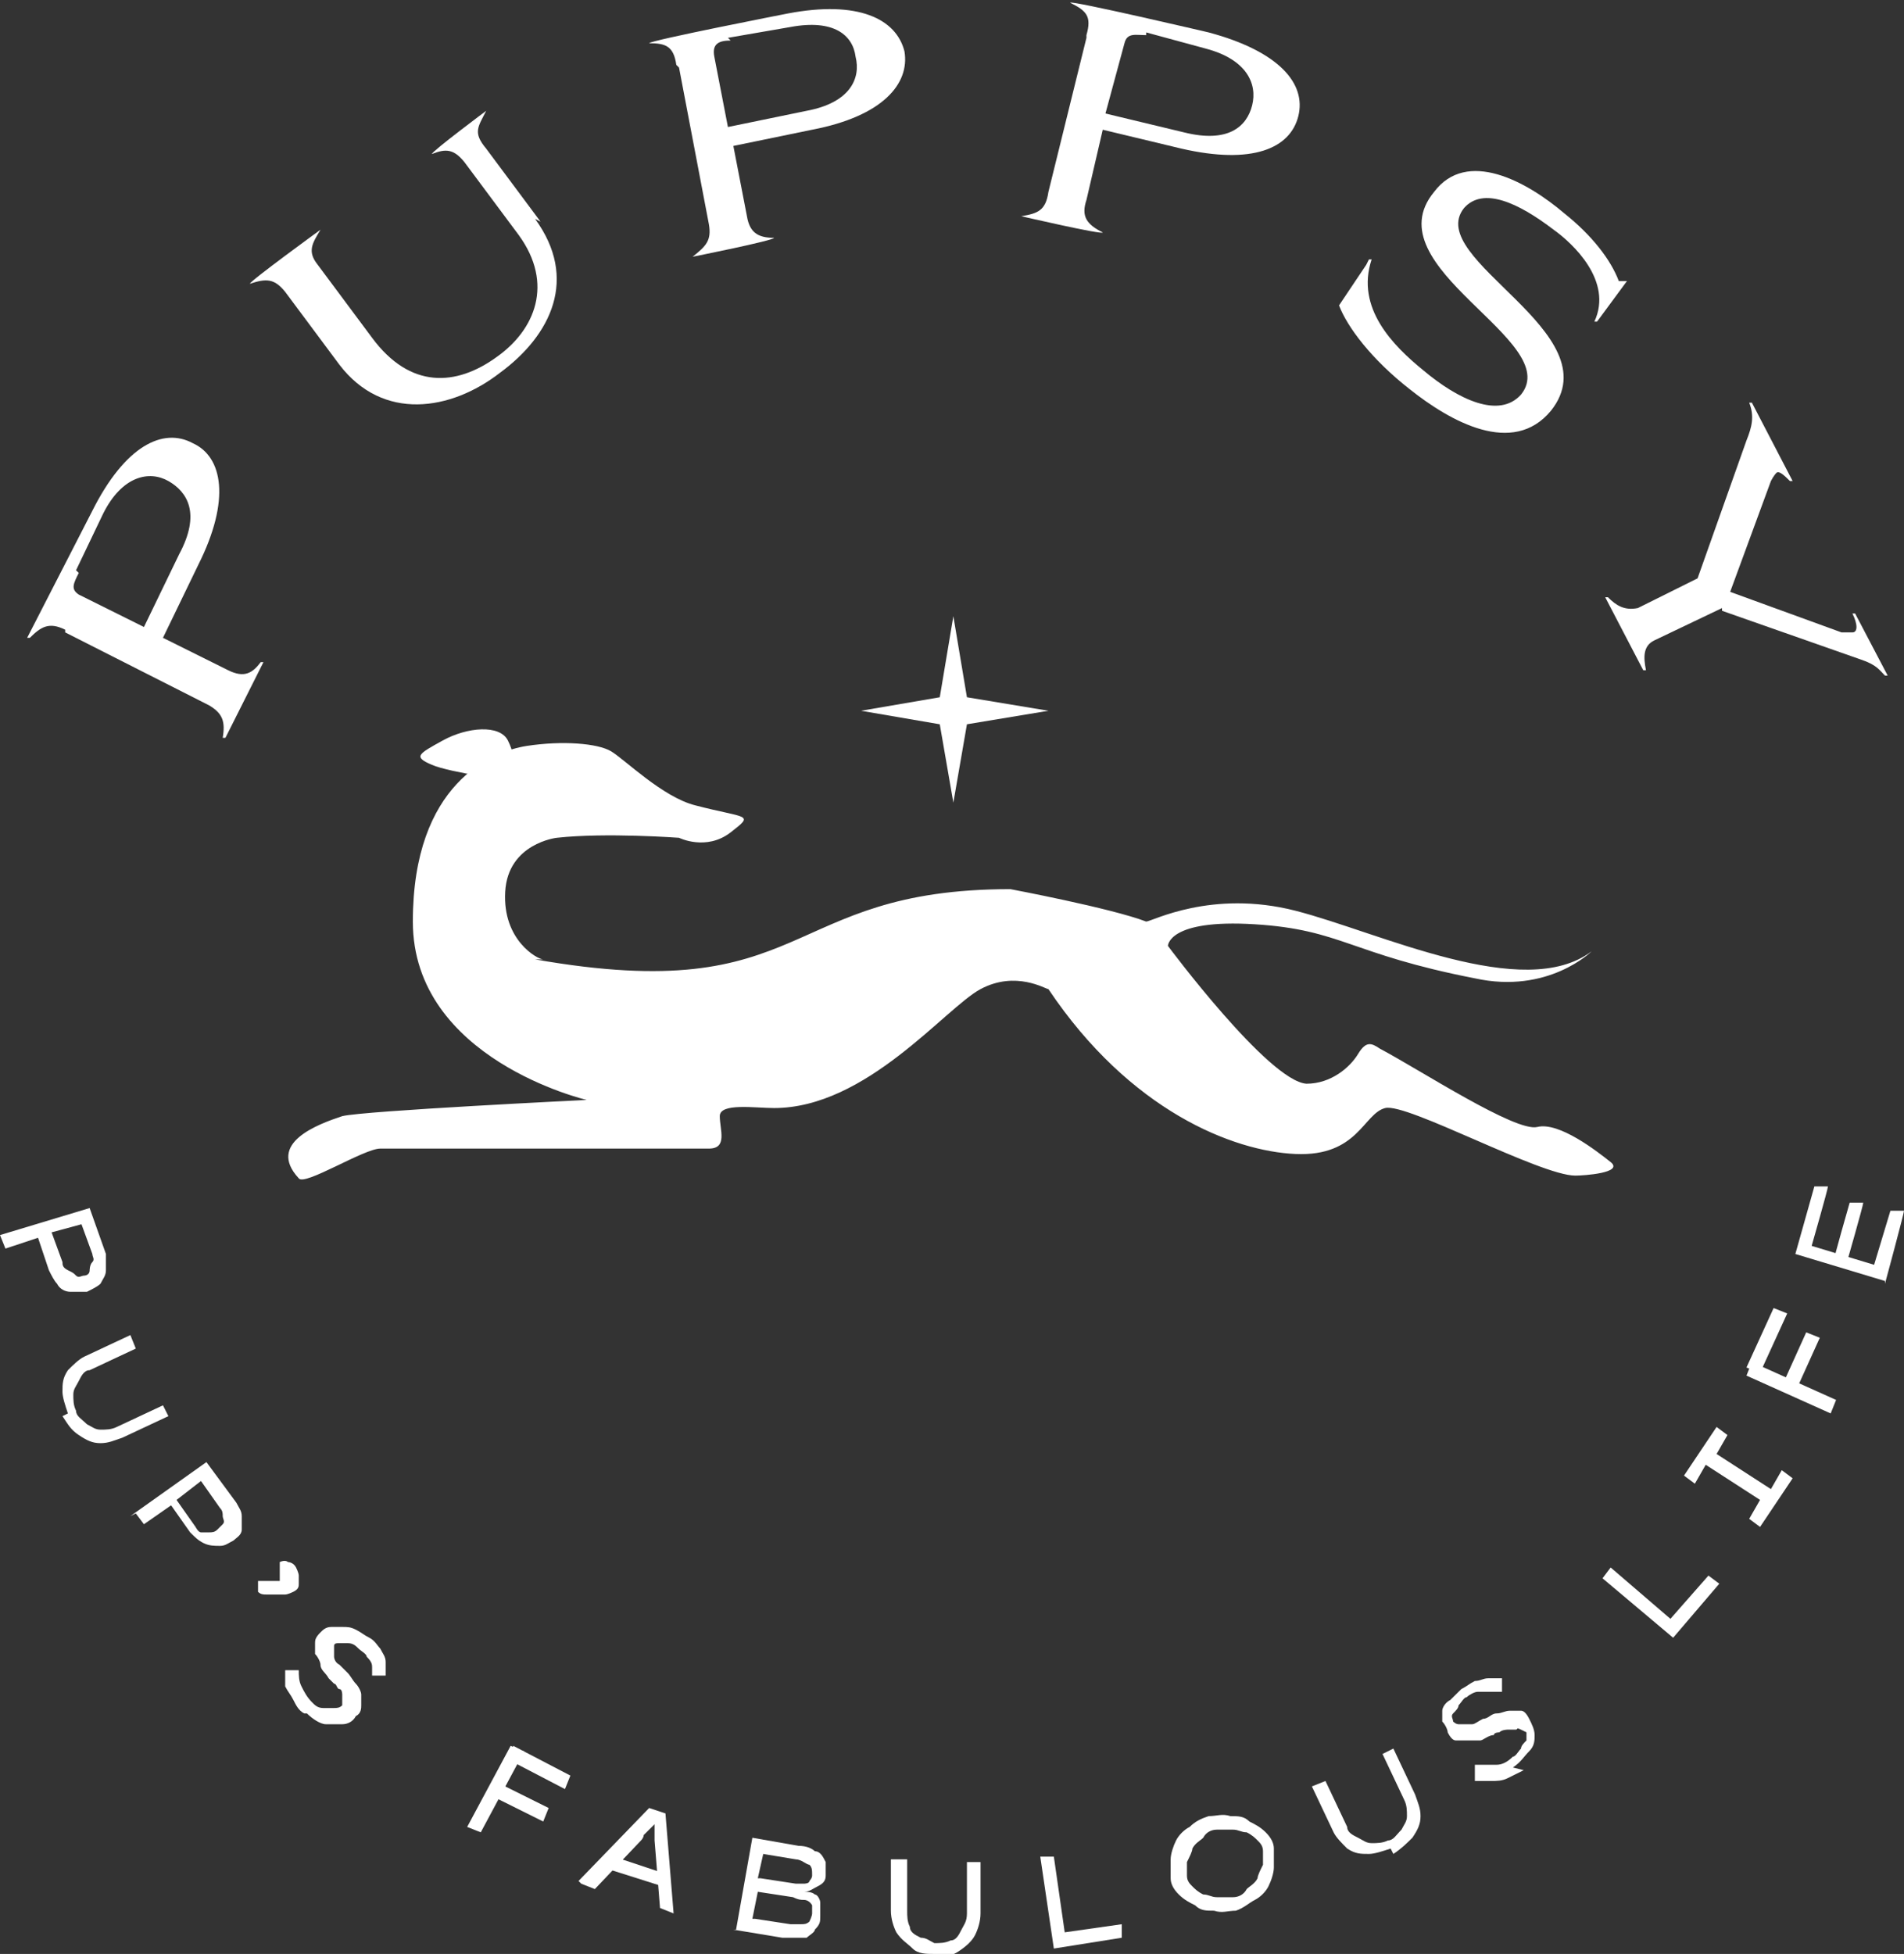<svg width="154" height="158" viewBox="0 0 154 158" fill="none" xmlns="http://www.w3.org/2000/svg">
<rect x="0" y="0" width="154" height="158" fill="#333333" stroke="none"/>
<g clip-path="url(#clip0_50_584)">
<path d="M41.081 59.878C40.422 58.567 37.786 58.786 35.809 59.878C33.832 60.971 33.392 61.19 34.93 61.845C36.468 62.501 41.521 63.156 41.521 63.156C41.521 63.156 41.96 61.627 41.081 59.878Z" fill="white"/>
<path d="M43.278 77.579C65.686 81.513 63.05 71.898 81.723 71.898C81.723 71.898 89.851 73.427 92.707 74.52C93.147 74.52 97.98 71.898 104.79 73.646C111.6 75.394 123.244 81.076 128.736 76.924C128.736 76.924 125.221 80.42 119.289 79.109C109.184 77.142 108.525 75.176 101.495 74.739C94.465 74.301 94.465 76.487 94.465 76.487C94.465 76.487 102.593 87.413 105.669 87.632C107.646 87.632 109.184 86.321 109.843 85.228C110.502 84.135 110.941 84.354 111.6 84.791C114.896 86.539 122.585 91.566 124.342 91.129C126.1 90.692 129.175 93.095 130.274 93.969C131.372 94.844 128.077 95.062 127.418 95.062C124.562 95.062 113.797 89.162 112.04 89.599C110.282 90.036 109.843 93.532 104.79 93.314C99.737 93.095 91.389 89.817 84.799 79.983C84.579 79.983 82.162 78.454 79.306 79.983C76.451 81.513 70.08 89.599 62.61 89.599C61.072 89.599 58.217 89.162 58.217 90.254C58.217 91.347 58.876 92.877 57.338 92.877C55.8 92.877 32.074 92.877 30.756 92.877C29.438 92.877 24.605 95.936 24.165 95.281C21.529 92.44 25.703 90.91 27.68 90.254C29.438 89.817 47.452 88.943 47.452 88.943C47.452 88.943 33.392 85.665 33.392 74.52C33.392 63.375 39.763 60.752 42.619 60.315C45.475 59.878 48.331 60.097 49.429 60.752C50.528 61.408 53.603 64.467 56.239 65.123C60.413 66.216 61.072 65.779 59.095 67.308C57.118 68.838 54.921 67.745 54.921 67.745C54.921 67.745 48.99 67.308 45.035 67.745C45.035 67.745 41.081 68.183 40.861 72.116C40.642 76.05 43.498 77.579 43.937 77.579H43.278Z" fill="white"/>
<path d="M76.011 56.382L77.11 49.826L78.208 56.382L84.799 57.474L78.208 58.567L77.11 64.904L76.011 58.567L69.641 57.474L76.011 56.382Z" fill="white"/>
<path d="M5.272 50.919C3.954 50.263 3.295 50.7 2.416 51.574H2.197L7.469 41.303C10.105 36.058 13.181 34.529 15.598 35.84C18.014 36.932 18.673 40.429 16.037 45.674L13.181 51.574L18.454 54.197C19.772 54.852 20.431 54.415 21.09 53.541H21.309L18.234 59.66H18.014C18.234 58.349 18.014 57.693 16.916 57.038L5.272 51.137V50.919ZM6.371 46.329C5.931 47.203 5.712 47.641 6.371 48.078L11.643 50.7L14.499 44.8C16.257 41.522 15.158 39.773 13.62 38.899C12.083 38.025 9.886 38.462 8.348 41.522L6.151 46.111L6.371 46.329Z" fill="white"/>
<path d="M43.278 17.701C46.793 22.509 44.596 27.098 40.422 30.158C36.468 33.217 30.976 34.091 27.461 29.502L23.067 23.602C22.188 22.509 21.529 22.509 20.211 22.946C20.211 22.728 25.923 18.576 25.923 18.576C25.264 19.668 24.824 20.324 25.703 21.416L30.097 27.317C33.172 31.469 36.907 31.25 40.202 28.846C43.278 26.661 44.816 22.946 41.96 19.012L37.566 13.112C36.687 12.019 36.028 12.019 34.93 12.457C34.93 12.238 39.324 8.96 39.324 8.96C38.665 10.271 38.225 10.708 39.324 12.019L43.717 17.92L43.278 17.701Z" fill="white"/>
<path d="M54.702 5.245C54.482 3.715 53.823 3.496 52.505 3.496C52.505 3.278 63.709 1.093 63.709 1.093C69.421 -9.82881e-05 72.496 1.53 73.155 4.152C73.595 6.774 71.398 9.397 65.686 10.489L59.315 11.801L60.414 17.483C60.633 18.794 61.292 19.231 62.61 19.231C62.61 19.449 56.02 20.761 56.02 20.761C57.118 19.887 57.558 19.449 57.338 18.138L54.921 5.463L54.702 5.245ZM59.096 3.278C58.217 3.278 57.558 3.496 57.777 4.589L58.876 10.271L65.247 8.96C68.762 8.304 69.64 6.337 69.201 4.589C68.981 2.841 67.444 1.53 63.929 2.185L58.876 3.059L59.096 3.278Z" fill="white"/>
<path d="M87.874 2.841C88.314 1.311 87.874 0.874 86.556 0.219C86.556 -3.02643e-05 97.76 2.622 97.76 2.622C103.472 4.152 105.669 6.775 105.01 9.397C104.351 12.019 101.275 13.331 95.564 12.019L89.193 10.49L87.874 16.172C87.435 17.483 87.874 18.138 89.193 18.794C89.193 19.012 82.602 17.483 82.602 17.483C83.92 17.264 84.579 17.046 84.799 15.516L87.874 3.059V2.841ZM92.708 2.841C91.829 2.841 91.17 2.622 90.95 3.497L89.412 9.178L95.783 10.708C99.298 11.582 100.836 10.271 101.275 8.523C101.715 6.775 100.836 4.808 97.541 3.934L92.708 2.622V2.841Z" fill="white"/>
<path d="M110.722 20.979H110.941C109.623 24.913 112.699 27.972 115.115 29.939C117.971 32.343 121.267 33.873 123.024 31.906C126.539 27.535 110.941 21.635 115.994 15.516C118.63 12.019 123.464 14.642 126.539 17.264C128.736 19.012 130.274 20.979 130.933 22.727C130.933 22.727 131.372 22.727 131.592 22.727L129.175 26.006H128.956C130.493 22.727 127.198 19.668 125.66 18.575C122.804 16.39 119.949 15.079 118.411 16.827C115.115 20.979 130.493 26.88 125.441 33.217C122.365 36.932 117.312 34.091 114.017 31.469C110.941 29.065 108.964 26.442 108.305 24.694L110.502 21.416L110.722 20.979Z" fill="white"/>
<path d="M139.281 49.17L133.789 51.792C132.91 52.23 132.91 53.104 133.13 54.196H132.91L129.834 48.296H130.054C130.713 48.952 131.372 49.389 132.471 49.17L137.304 46.766L141.258 35.621C141.698 34.528 141.917 33.654 141.478 32.562H141.698L144.993 38.899H144.773C144.334 38.462 143.894 38.025 143.675 38.243C143.675 38.243 143.455 38.462 143.235 38.899L139.94 47.859L148.947 51.137C149.387 51.137 149.826 51.137 149.826 51.137C150.265 51.137 150.265 50.481 149.826 49.607H150.046L152.682 54.633H152.462C152.023 54.196 151.803 53.759 150.485 53.322L139.281 49.389V49.17Z" fill="white"/>
<path d="M0 99.87L7.25 97.685L8.568 101.4C8.568 101.837 8.568 102.274 8.568 102.711C8.568 103.148 8.348 103.366 8.128 103.804C7.909 104.022 7.469 104.241 7.03 104.459C6.591 104.459 6.151 104.459 5.712 104.459C5.272 104.459 4.833 104.241 4.613 103.804C4.394 103.585 4.174 103.148 3.954 102.711L3.076 100.088L0.439 100.963L0 99.87ZM4.174 99.651L5.053 102.055C5.053 102.274 5.053 102.492 5.492 102.711C5.932 102.929 5.932 102.929 6.151 103.148C6.371 103.366 6.591 103.148 6.81 103.148C6.81 103.148 7.25 103.148 7.25 102.711C7.25 102.711 7.25 102.274 7.469 102.055C7.689 101.837 7.469 101.618 7.469 101.4L6.591 98.996L4.174 99.651Z" fill="white"/>
<path d="M5.492 114.293C5.272 113.637 5.053 112.982 5.053 112.545C5.053 111.889 5.053 111.452 5.492 110.797C5.931 110.359 6.371 109.922 6.81 109.704L10.545 107.956L10.984 109.048L7.25 110.797C6.81 110.797 6.591 111.234 6.371 111.671C6.151 112.108 5.931 112.326 5.931 112.763C5.931 113.2 5.931 113.637 6.151 114.075C6.151 114.512 6.591 114.73 7.03 115.167C7.469 115.386 7.689 115.604 8.128 115.604C8.568 115.604 9.007 115.604 9.446 115.386L13.181 113.637L13.62 114.512L9.886 116.26C9.227 116.478 8.787 116.697 8.128 116.697C7.469 116.697 7.03 116.478 6.371 116.041C5.712 115.604 5.492 115.167 5.053 114.512L5.492 114.293Z" fill="white"/>
<path d="M10.545 122.598L16.696 118.227L19.113 121.505C19.332 121.942 19.552 122.161 19.552 122.598C19.552 123.035 19.552 123.472 19.552 123.69C19.552 124.127 19.113 124.346 18.893 124.565C18.454 124.783 18.234 125.002 17.795 125.002C17.355 125.002 16.916 125.002 16.476 124.783C16.037 124.565 15.817 124.346 15.378 123.909L13.84 121.724L11.643 123.253L10.984 122.379L10.545 122.598ZM14.28 121.287L15.817 123.472C15.817 123.472 16.037 123.909 16.257 123.909C16.476 123.909 16.696 123.909 16.916 123.909C17.136 123.909 17.355 123.909 17.575 123.69C17.575 123.69 17.795 123.472 18.014 123.253C18.234 123.035 18.014 122.816 18.014 122.598C18.014 122.379 18.014 122.161 17.795 121.942L16.257 119.757L14.28 121.287Z" fill="white"/>
<path d="M20.87 128.498V127.842C21.309 127.842 21.529 127.842 21.968 127.842C22.188 127.842 22.408 127.842 22.628 127.842C22.628 127.842 22.628 127.842 22.628 127.624C22.628 127.405 22.628 127.405 22.628 127.187V126.75C22.628 126.75 22.628 126.531 22.628 126.312C22.628 126.312 23.067 126.094 23.287 126.312C23.287 126.312 23.726 126.312 23.946 126.75C23.946 126.75 24.165 127.187 24.165 127.405C24.165 127.624 24.165 127.842 24.165 128.061C24.165 128.279 24.165 128.498 23.726 128.716C23.726 128.716 23.287 128.935 23.067 128.935C22.847 128.935 22.628 128.935 22.408 128.935C22.188 128.935 21.968 128.935 21.529 128.935C21.309 128.935 21.09 128.935 20.87 128.716V128.498Z" fill="white"/>
<path d="M24.605 138.551C24.165 138.332 23.946 137.895 23.726 137.458C23.506 137.021 23.287 136.802 23.067 136.365C23.067 135.928 23.067 135.491 23.067 135.054H24.165C24.165 135.491 24.165 135.928 24.385 136.365C24.605 136.802 24.824 137.239 25.264 137.677C25.483 137.895 25.703 138.114 26.142 138.114C26.362 138.114 26.802 138.114 27.021 138.114C27.241 138.114 27.461 138.114 27.68 137.895C27.68 137.895 27.68 137.677 27.68 137.458C27.68 137.458 27.68 137.239 27.68 137.021C27.68 137.021 27.68 136.584 27.461 136.584C27.241 136.584 27.241 136.147 27.021 136.147C27.021 136.147 26.802 135.928 26.582 135.71C26.362 135.273 25.923 135.054 25.923 134.617C25.923 134.399 25.703 133.961 25.483 133.743C25.483 133.524 25.483 133.087 25.483 132.869C25.483 132.65 25.483 132.432 25.923 131.995C26.142 131.776 26.362 131.558 26.802 131.558C27.021 131.558 27.461 131.558 27.68 131.558C28.12 131.558 28.339 131.558 28.779 131.776C29.218 131.995 29.438 132.213 29.877 132.432C30.317 132.65 30.536 133.087 30.756 133.306C30.976 133.743 31.195 133.961 31.195 134.399C31.195 134.836 31.195 135.054 31.195 135.491H30.097C30.097 135.491 30.097 135.054 30.097 134.836C30.097 134.617 30.097 134.399 29.657 133.961C29.657 133.743 29.218 133.524 28.998 133.306C28.779 133.087 28.559 132.869 28.12 132.869C27.9 132.869 27.68 132.869 27.461 132.869C27.241 132.869 27.021 132.869 27.021 133.087C27.021 133.087 27.021 133.306 27.021 133.524C27.021 133.743 27.021 133.961 27.021 133.961C27.021 133.961 27.021 134.399 27.461 134.617C27.461 134.617 27.9 135.054 28.12 135.273C28.339 135.491 28.559 135.928 28.779 136.147C28.998 136.365 29.218 136.802 29.218 137.021C29.218 137.239 29.218 137.677 29.218 137.895C29.218 138.114 29.218 138.551 28.779 138.769C28.559 139.206 28.12 139.425 27.68 139.425C27.241 139.425 26.802 139.425 26.362 139.425C25.923 139.425 25.264 138.988 24.824 138.551H24.605Z" fill="white"/>
<path d="M37.786 147.729L41.301 141.173L42.4 141.61L38.885 148.166L37.786 147.729ZM39.544 145.106L39.983 144.014L44.377 146.199L43.937 147.292L39.544 145.106ZM41.081 142.266L41.521 141.173L46.134 143.577L45.695 144.669L41.081 142.266Z" fill="white"/>
<path d="M46.793 152.1L52.505 146.199L53.823 146.636L54.482 154.722L53.384 154.285L52.944 148.822C52.944 148.822 52.944 148.603 52.944 148.385C52.944 148.385 52.944 148.166 52.944 147.947V147.51C52.944 147.51 52.944 147.292 52.944 147.073H53.164C53.164 147.292 53.164 147.51 52.944 147.51C52.944 147.51 52.724 147.729 52.505 147.947C52.505 147.947 52.285 148.166 52.065 148.385C52.065 148.385 52.065 148.603 51.846 148.822L48.111 152.755L47.013 152.318L46.793 152.1ZM48.77 151.007L49.649 150.133L53.603 151.444V152.537L48.77 151.007Z" fill="white"/>
<path d="M59.535 156.033L60.853 148.603L64.588 149.259C65.247 149.259 65.686 149.477 65.906 149.696C66.345 149.696 66.565 150.133 66.785 150.57C66.785 150.788 66.785 151.225 66.785 151.663C66.785 152.1 66.565 152.318 66.126 152.537C65.686 152.755 65.467 152.974 65.027 152.974C65.247 152.974 65.686 152.974 65.906 153.192C66.126 153.192 66.345 153.629 66.345 153.848C66.345 154.066 66.345 154.503 66.345 154.941C66.345 155.378 66.345 155.596 65.906 156.033C65.906 156.252 65.467 156.47 65.247 156.689C65.027 156.689 64.588 156.689 64.368 156.689C64.148 156.689 63.709 156.689 63.27 156.689L59.315 156.033H59.535ZM61.073 155.159L63.929 155.596C64.148 155.596 64.588 155.596 64.808 155.596C65.027 155.596 65.247 155.596 65.467 155.378C65.467 155.378 65.686 154.941 65.686 154.722C65.686 154.503 65.686 154.285 65.686 154.066C65.686 154.066 65.467 153.629 65.027 153.629C64.808 153.629 64.588 153.629 64.148 153.411L61.293 152.974L60.853 155.159H61.073ZM61.512 151.881L64.368 152.318C64.588 152.318 64.808 152.318 65.027 152.318C65.027 152.318 65.467 152.318 65.467 152.1C65.467 152.1 65.686 151.881 65.686 151.663C65.686 151.225 65.686 151.007 65.467 150.788C65.247 150.788 64.808 150.351 64.368 150.351L61.732 149.914L61.293 151.881H61.512Z" fill="white"/>
<path d="M75.572 158C74.913 158 74.254 158 73.815 157.563C73.375 157.126 72.936 156.907 72.496 156.251C72.277 155.814 72.057 155.159 72.057 154.503V150.351H73.375V154.503C73.375 154.94 73.375 155.377 73.595 155.814C73.595 156.251 74.034 156.47 74.474 156.689C74.913 156.689 75.133 156.907 75.572 157.126C76.011 157.126 76.451 157.126 76.89 156.907C77.33 156.907 77.549 156.47 77.769 156.033C77.989 155.596 78.208 155.377 78.208 154.722V150.57H79.307V154.722C79.307 155.377 79.087 156.033 78.867 156.47C78.648 156.907 78.208 157.344 77.549 157.781C76.89 158.218 76.451 158.218 75.572 158.218V158Z" fill="white"/>
<path d="M85.238 157.563L84.14 150.133H85.238L86.117 156.252L90.73 155.596V156.689L85.238 157.563Z" fill="white"/>
<path d="M99.957 154.504C99.298 154.504 98.859 154.722 98.2 154.504C97.54 154.504 97.101 154.504 96.662 154.067C96.222 153.848 95.783 153.629 95.344 153.192C94.904 152.755 94.685 152.318 94.685 151.881C94.685 151.444 94.685 150.789 94.685 150.351C94.685 149.914 94.904 149.259 95.124 148.822C95.344 148.385 95.783 147.948 96.222 147.729C96.662 147.292 97.101 147.073 97.76 146.855C98.419 146.855 98.859 146.636 99.518 146.855C100.177 146.855 100.616 146.855 101.055 147.292C101.495 147.511 101.934 147.729 102.374 148.166C102.813 148.603 103.033 149.04 103.033 149.477C103.033 149.914 103.033 150.57 103.033 151.007C103.033 151.444 102.813 152.1 102.593 152.537C102.374 152.974 101.934 153.411 101.495 153.63C101.055 153.848 100.616 154.285 99.957 154.504ZM99.737 153.411C100.177 153.411 100.616 153.192 100.836 152.755C101.055 152.537 101.495 152.318 101.715 151.881C101.715 151.663 101.934 151.226 102.154 150.789C102.154 150.351 102.154 150.133 102.154 149.696C102.154 149.259 101.934 149.04 101.715 148.822C101.495 148.603 101.275 148.385 100.836 148.166C100.396 148.166 100.177 147.948 99.737 147.948C99.298 147.948 98.859 147.948 98.419 147.948C97.98 147.948 97.54 148.166 97.321 148.603C97.101 148.822 96.662 149.04 96.442 149.477C96.442 149.696 96.222 150.133 96.003 150.57C96.003 151.007 96.003 151.226 96.003 151.663C96.003 152.1 96.222 152.318 96.442 152.537C96.662 152.755 96.881 152.974 97.321 153.192C97.76 153.192 97.98 153.411 98.419 153.411C98.859 153.411 99.298 153.411 99.737 153.411Z" fill="white"/>
<path d="M112.479 149.477C111.82 149.696 111.161 149.914 110.722 149.914C110.063 149.914 109.623 149.914 108.964 149.477C108.525 149.04 108.086 148.603 107.866 148.166L106.108 144.451L107.207 144.014L108.964 147.729C108.964 148.166 109.404 148.385 109.843 148.603C110.282 148.822 110.502 149.04 110.941 149.04C111.381 149.04 111.82 149.04 112.26 148.822C112.699 148.822 112.919 148.385 113.358 147.948C113.578 147.511 113.797 147.292 113.797 146.855C113.797 146.418 113.797 145.981 113.578 145.544L111.82 141.829L112.699 141.392L114.456 145.107C114.676 145.762 114.896 146.199 114.896 146.855C114.896 147.511 114.676 147.948 114.237 148.603C113.797 149.04 113.358 149.477 112.699 149.914L112.479 149.477Z" fill="white"/>
<path d="M123.244 143.14C122.805 143.358 122.365 143.577 121.926 143.795C121.486 144.014 121.047 144.014 120.608 144.014C120.168 144.014 119.729 144.014 119.29 144.014V142.703C119.949 142.703 120.608 142.703 121.047 142.703C121.486 142.703 121.926 142.484 122.365 142.047C122.585 142.047 122.805 141.61 123.024 141.391C123.024 141.173 123.244 140.954 123.464 140.736C123.464 140.517 123.464 140.299 123.464 140.08C123.464 140.08 123.464 140.08 123.024 139.862C122.585 139.643 122.805 139.862 122.585 139.862C122.585 139.862 122.145 139.862 121.926 139.862C121.926 139.862 121.486 139.862 121.267 140.08C121.267 140.08 120.827 140.08 120.827 140.299C120.388 140.299 119.949 140.736 119.729 140.736C119.29 140.736 119.07 140.736 118.63 140.736C118.411 140.736 117.971 140.736 117.752 140.736C117.532 140.736 117.312 140.517 117.093 140.08C117.093 139.862 116.873 139.425 116.653 139.206C116.653 138.987 116.653 138.55 116.653 138.332C116.653 138.113 116.873 137.676 117.312 137.458C117.532 137.239 117.971 136.802 118.191 136.584C118.63 136.365 118.85 136.147 119.29 135.928C119.729 135.928 119.949 135.709 120.388 135.709C120.827 135.709 121.047 135.709 121.486 135.709V136.802C121.047 136.802 120.827 136.802 120.388 136.802C119.949 136.802 119.729 136.802 119.509 136.802C119.29 136.802 118.85 137.021 118.63 137.239C118.411 137.239 118.191 137.676 117.971 137.895C117.971 138.113 117.752 138.332 117.532 138.55C117.312 138.769 117.532 138.987 117.532 139.206C117.532 139.206 117.752 139.425 117.971 139.425H118.411C118.411 139.425 118.85 139.425 119.07 139.425C119.29 139.425 119.509 139.206 119.949 138.987C120.388 138.987 120.608 138.55 121.047 138.55C121.486 138.55 121.706 138.332 122.145 138.332C122.585 138.332 122.805 138.332 123.024 138.332C123.244 138.332 123.464 138.55 123.683 138.987C123.903 139.425 124.123 139.862 124.123 140.299C124.123 140.736 124.123 141.173 123.683 141.61C123.244 142.047 123.024 142.484 122.365 142.921L123.244 143.14Z" fill="white"/>
<path d="M135.327 132.431L129.615 127.624L130.274 126.75L135.107 130.902L138.183 127.405L139.061 128.061L135.327 132.431Z" fill="white"/>
<path d="M142.357 123.471L141.478 122.816L142.357 121.286L137.963 118.445L137.084 119.975L136.206 119.319L138.842 115.386L139.721 116.041L138.842 117.571L143.236 120.412L144.114 118.882L144.993 119.538L142.357 123.471Z" fill="white"/>
<path d="M148.069 114.293L141.258 111.234L141.698 110.141L148.508 113.201L148.069 114.293ZM142.357 111.015L141.258 110.578L143.455 105.771L144.554 106.208L142.357 111.015ZM145.213 112.545L144.114 112.108L146.091 107.737L147.19 108.174L145.213 112.545Z" fill="white"/>
<path d="M152.462 103.585L145.212 101.4L146.75 95.936H147.849C147.849 96.155 146.531 100.744 146.531 100.744L151.583 102.274L152.901 97.903H154C154 98.122 152.462 103.804 152.462 103.804V103.585ZM149.386 102.055H148.288C148.288 101.837 149.606 97.248 149.606 97.248H150.705C150.705 97.466 149.386 102.055 149.386 102.055Z" fill="white"/>
</g>
<defs>
<clipPath id="clip0_50_584">
<rect width="154" height="158" fill="white"/>
</clipPath>
</defs>
</svg>
